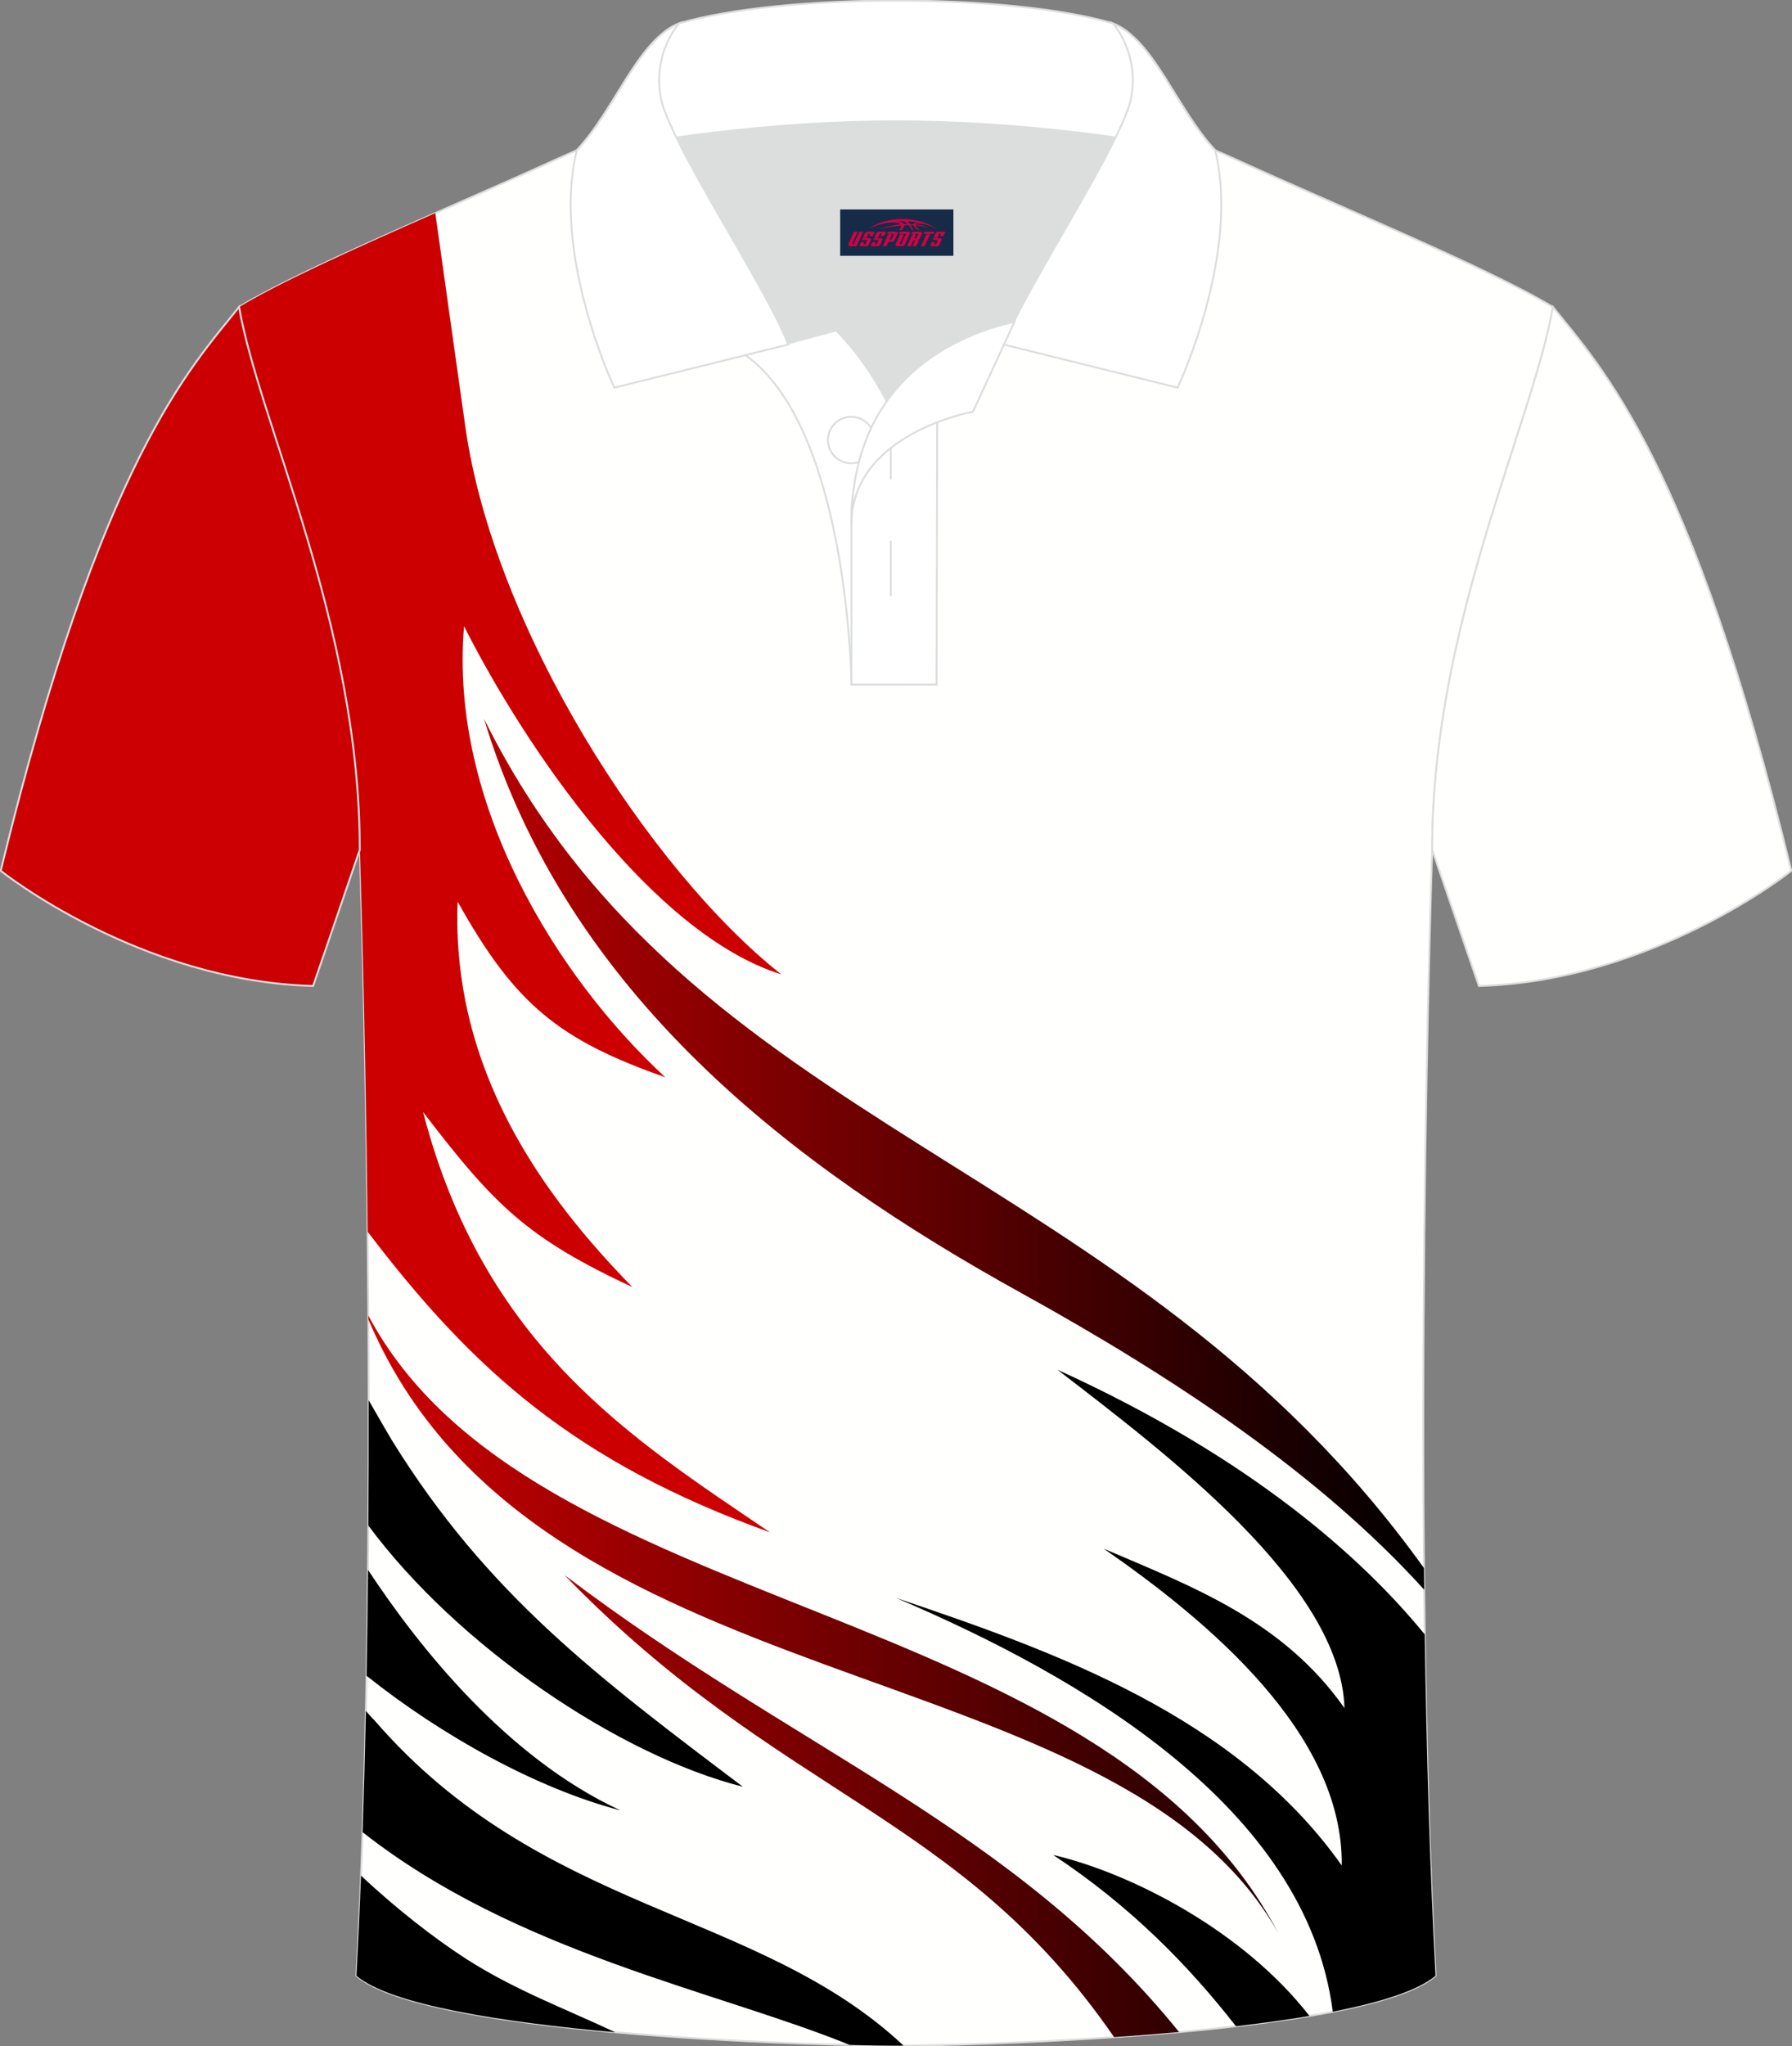 <?xml version="1.0" encoding="utf-8"?>
<!-- Generator: Adobe Illustrator 24.0.0, SVG Export Plug-In . SVG Version: 6.00 Build 0)  -->
<svg xmlns="http://www.w3.org/2000/svg" xmlns:xlink="http://www.w3.org/1999/xlink" version="1.1" id="图层_1" x="0px" y="0px" width="379.8px" height="433.5px" viewBox="0 0 379.8 433.5" enable-background="new 0 0 379.8 433.5" xml:space="preserve">
<rect x="0" y="0" width="379.8" height="433.5" fill="#808080" stroke="none"/>
<g>
	
		<path fill-rule="evenodd" clip-rule="evenodd" fill="#FFFFFE" stroke="#DCDDDD" stroke-width="0.4" stroke-miterlimit="22.926" d="   M76.26,180.04c0,0,4.68,137.15-0.7,238.51c15.6,13.15,104.62,14.85,114.34,14.82c9.72,0.03,98.74-1.67,114.34-14.82   c-5.38-101.36-0.7-238.51-0.7-238.51c0-47.79,21.31-90.25,25.59-115c-13.68-8.26-45.44-21.32-67.38-31.34   c-5.84-2.65-10.73-4.57-15.09-5.94L133.1,27.74c-4.33,1.37-9.2,3.29-15.06,5.95C96.1,43.71,64.34,56.78,50.67,65.03   C54.95,89.79,76.26,132.25,76.26,180.04z"/>
	<g>
		<path fill-rule="evenodd" clip-rule="evenodd" d="M78.14,296.63c2.36,4.12,4.25,7.39,4.87,8.4    c20.24,32.78,43.91,50.42,74.44,73.48c-26.21-6.62-60.39-29.7-79.38-55.33C78.13,314.18,78.15,305.31,78.14,296.63L78.14,296.63z     M78,332.57c-0.07,7.44-0.17,14.94-0.31,22.43c16.02,12.77,36.17,23.92,53.82,28.52C107.4,372.39,88.72,348.84,78,332.57    L78,332.57z M77.55,362.46c-0.18,8.62-0.41,17.21-0.69,25.68c32.5,25.58,75.09,33.61,103.24,45.07c4.82,0.12,8.29,0.16,9.81,0.15    l1.59-0.01c-30.92-29-76.66-27.86-112.23-69.02C79.04,364.15,78.42,363.45,77.55,362.46L77.55,362.46z M76.52,397.33    c7.46,7.04,15.65,13.37,22.39,17.72c10.39,6.6,20.38,10.26,31.49,15.47c-23.93-2.13-47.51-5.78-54.85-11.96    C75.92,411.62,76.24,404.53,76.52,397.33z"/>
		<path fill-rule="evenodd" clip-rule="evenodd" d="M224.12,290.17c22.53,17.37,60.03,45.41,60.83,71.67    c-13.04-18.47-31.79-25.56-51-33.75c21.84,15.14,50.77,39.03,50.42,67.09c-22.41-31.67-60.71-45.28-94.45-56.67    c39.05,16.63,87.01,44.33,92.55,87.65c10.07-1.97,18.03-4.46,21.77-7.61c-1.22-22.94-1.92-47.71-2.28-72.31    C289.16,330.55,265.66,309.06,224.12,290.17L224.12,290.17z M277.53,427.06c-4.89,0.83-10.15,1.55-15.58,2.18    c-10.19-13.05-22.45-25.51-38.75-36.29C239.4,396.72,263.3,408.77,277.53,427.06z"/>
		<path fill-rule="evenodd" clip-rule="evenodd" fill="#CC0000" d="M92.26,45.14c2.13,15.34,6.23,44.25,6.31,44.88    c5.94,43.06,39.22,94.45,67.01,116.39c-27.1-8.48-53.97-47.51-67.23-73.75c-3.2,37.65,19.78,74.45,42.66,95.56    c-22.42-7.92-31.79-15.28-44.02-37.22c-1.37,35.83,18.29,62.51,37.05,81.67c-22.3-10.42-29.16-17.22-44.37-37.09    c12.92,49.72,44.25,69.17,73.53,89.04c-41.36-14.93-62.93-34.34-85.27-63.68c-0.5-46.77-1.66-80.89-1.66-80.89    c0-47.79-21.31-90.25-25.59-115C59.5,59.7,75.86,52.37,92.26,45.14z"/>
		
			<linearGradient id="SVGID_1_" gradientUnits="userSpaceOnUse" x1="301.85" y1="647.91" x2="78.07" y2="647.91" gradientTransform="matrix(1 0 0 1 0 -356)">
			<stop offset="0" style="stop-color:#000001"/>
			<stop offset="1" style="stop-color:#CC0001"/>
		</linearGradient>
		<path fill-rule="evenodd" clip-rule="evenodd" fill="url(#SVGID_1_)" d="M102.58,152.26c17.72,58.61,65.64,95,113.89,121.67    c32.61,18.03,63.26,38.42,85.38,62.84l-0.05-4.58C239.32,245.01,146.47,240.72,102.58,152.26L102.58,152.26L102.58,152.26    L102.58,152.26z M78.07,278.7c34.4,64.62,155.11,59.27,192.83,130.78c-34.34-61.13-157.82-47.26-192.82-129.96L78.07,278.7    L78.07,278.7z M236.12,431.55c-32.86-47.68-70.64-50.58-116.5-97.91c49.03,37.2,95.05,53.32,130.28,96.83    C245.28,430.88,240.65,431.24,236.12,431.55z"/>
	</g>
	
		<path fill-rule="evenodd" clip-rule="evenodd" fill="#CC0002" stroke="#DCDDDD" stroke-width="0.4" stroke-miterlimit="22.926" d="   M50.67,65.03C40.43,77.83,21.31,97.45,0.15,184.47c0,0,29.19,23.38,66.21,24.4c0,0,7.16-20.82,9.89-28.84l0,0   C76.26,132.25,54.95,89.79,50.67,65.03z"/>
	
		<path fill-rule="evenodd" clip-rule="evenodd" fill="#FFFFFD" stroke="#DCDDDD" stroke-width="0.4" stroke-miterlimit="22.926" d="   M329.13,65.03c10.24,12.8,29.36,32.42,50.52,119.44c0,0-29.19,23.38-66.21,24.4c0,0-7.16-20.82-9.9-28.84l0,0   C303.54,132.25,324.85,89.79,329.13,65.03z"/>
	<g>
		<path fill-rule="evenodd" clip-rule="evenodd" fill="#DCDDDD" d="M187.92,85.03c6.44-9.11,16.35-14.37,26.94-16.84    c5.24-10.64,16.08-27.82,21.62-39.15c-26.77-6.51-66.39-6.51-93.16,0c6.42,13.14,20,34.17,23.66,43.71L177.19,70    C177.2,70,183.2,75.68,187.92,85.03z"/>
		
			<path fill-rule="evenodd" clip-rule="evenodd" fill="#FFFFFF" stroke="#DCDDDD" stroke-width="0.4" stroke-miterlimit="22.926" d="    M157.94,75.2l19.26-5.19c0,0,11.75,11.1,15.3,27.84s-1.86,47.18-1.86,47.18h-10.18C180.46,145.02,179.93,90.77,157.94,75.2z"/>
		
			<path fill-rule="evenodd" clip-rule="evenodd" fill="#FFFFFF" stroke="#DCDDDD" stroke-width="0.4" stroke-miterlimit="22.926" d="    M180.46,107.48v37.55h18.04l0.14-60.77C189.8,87.16,180.95,98.69,180.46,107.48z"/>
		
			<path fill-rule="evenodd" clip-rule="evenodd" fill="#FFFFFF" stroke="#DCDDDD" stroke-width="0.4" stroke-miterlimit="22.926" d="    M121.98,33.03c13.38-3.26,40.91-7.33,67.92-7.33c27,0,54.53,4.07,67.92,7.33l-0.28-1.2c-8.23-8.78-12.93-23.33-21.69-26.89    c-10.94-3.22-28.44-4.82-45.95-4.82c-17.5,0-35.01,1.61-45.95,4.82c-8.77,3.57-13.47,18.11-21.69,26.89L121.98,33.03z"/>
		
			<path fill-rule="evenodd" clip-rule="evenodd" fill="#FFFFFF" stroke="#DCDDDD" stroke-width="0.4" stroke-miterlimit="22.926" d="    M143.95,4.94c0,0-5.58,6.05-3.95,15.54s22.57,40.53,27.06,52.51l-36.86,9.13c0,0-13.39-28.22-7.95-50.28    C130.49,23.05,135.19,8.51,143.95,4.94z"/>
		
			<path fill-rule="evenodd" clip-rule="evenodd" fill="#FFFFFF" stroke="#DCDDDD" stroke-width="0.4" stroke-miterlimit="22.926" d="    M235.85,4.94c0,0,5.58,6.05,3.94,15.54c-1.63,9.49-22.57,40.53-27.06,52.51l36.86,9.13c0,0,13.39-28.22,7.95-50.28    C249.32,23.05,244.61,8.51,235.85,4.94z"/>
		<path fill="none" stroke="#DCDDDD" stroke-width="0.4" stroke-miterlimit="22.926" d="M180.41,98.15c2.72,0,4.93-2.21,4.93-4.93    s-2.21-4.93-4.93-4.93c-2.72,0-4.93,2.21-4.93,4.93C175.48,95.94,177.7,98.15,180.41,98.15z"/>
		
			<line fill="none" stroke="#DCDDDD" stroke-width="0.4" stroke-miterlimit="22.926" x1="188.8" y1="114.55" x2="188.8" y2="126.3"/>
		
			<line fill="none" stroke="#DCDDDD" stroke-width="0.4" stroke-miterlimit="22.926" x1="188.8" y1="89.79" x2="188.8" y2="101.54"/>
		
			<path fill-rule="evenodd" clip-rule="evenodd" fill="#FFFFFF" stroke="#DCDDDD" stroke-width="0.4" stroke-miterlimit="22.926" d="    M215.02,68.15l-8.81,19.07c0,0-25.75,4.58-25.75,23.82C180.46,84.87,196.74,72.36,215.02,68.15z"/>
		
	</g>
</g>
<g id="tag_logo">
	<rect y="44.37" fill="#162B48" width="24" height="9.818" x="178.07"/>
	<g>
		<path fill="#D30044" d="M194.03,47.56l0.005-0.011c0.131-0.311,1.085-0.262,2.351,0.071c0.715,0.24,1.44,0.54,2.193,0.9    c-0.218-0.147-0.447-0.289-0.682-0.42l0.011,0.005l-0.011-0.005c-1.478-0.845-3.218-1.418-5.1-1.62    c-1.282-0.115-1.658-0.082-2.411-0.055c-2.449,0.142-4.68,0.905-6.458,2.095c1.26-0.638,2.722-1.075,4.195-1.336    c1.467-0.18,2.476-0.033,2.771,0.344c-1.691,0.175-3.469,0.633-4.555,1.075c1.156-0.338,2.967-0.665,4.647-0.813    c0.016,0.251-0.115,0.567-0.415,0.96h0.475c0.376-0.382,0.584-0.725,0.595-1.004c0.333-0.022,0.66-0.033,0.971-0.033    C192.86,48,193.07,48.35,193.27,48.74h0.262c-0.125-0.344-0.295-0.687-0.518-1.036c0.207,0,0.393,0.005,0.567,0.011    c0.104,0.267,0.496,0.66,1.058,1.025h0.245c-0.442-0.365-0.753-0.753-0.835-1.004c1.047,0.065,1.696,0.224,2.885,0.513    C195.85,47.82,195.11,47.65,194.03,47.56z M191.59,47.47c-0.164-0.295-0.655-0.485-1.402-0.551    c0.464-0.033,0.922-0.055,1.364-0.055c0.311,0.147,0.589,0.344,0.84,0.589C192.13,47.45,191.86,47.46,191.59,47.47z M193.57,47.52c-0.224-0.016-0.458-0.027-0.715-0.044c-0.147-0.202-0.311-0.398-0.502-0.6c0.082,0,0.164,0.005,0.24,0.011    c0.72,0.033,1.429,0.125,2.138,0.273C194.06,47.12,193.68,47.28,193.57,47.52z"/>
		<path fill="#D30044" d="M180.99,49.1L179.82,51.65C179.64,52.02,179.91,52.16,180.39,52.16l0.873,0.005    c0.115,0,0.251-0.049,0.327-0.175l1.342-2.891H182.15L180.93,51.73H180.76c-0.147,0-0.185-0.033-0.147-0.125l1.156-2.504H180.99L180.99,49.1z M182.85,50.45h1.271c0.36,0,0.584,0.125,0.442,0.425L184.09,51.91C183.99,52.13,183.72,52.16,183.49,52.16H182.57c-0.267,0-0.442-0.136-0.349-0.333l0.235-0.513h0.742L183.02,51.69C183,51.74,183.04,51.75,183.1,51.75h0.18    c0.082,0,0.125-0.016,0.147-0.071l0.376-0.813c0.011-0.022,0.011-0.044-0.055-0.044H182.68L182.85,50.45L182.85,50.45z M183.67,50.38h-0.78l0.475-1.025c0.098-0.218,0.338-0.256,0.578-0.256H185.39L185,49.94L184.22,50.06l0.262-0.562H184.19c-0.082,0-0.12,0.016-0.147,0.071L183.67,50.38L183.67,50.38z M185.26,50.45L185.09,50.82h1.069c0.06,0,0.06,0.016,0.049,0.044    L185.83,51.68C185.81,51.73,185.77,51.75,185.69,51.75H185.51c-0.055,0-0.104-0.011-0.082-0.06l0.175-0.376H184.86L184.63,51.83C184.53,52.02,184.71,52.16,184.98,52.16h0.916c0.24,0,0.502-0.033,0.605-0.251l0.475-1.031c0.142-0.3-0.082-0.425-0.442-0.425H185.26L185.26,50.45z M186.07,50.38l0.371-0.818c0.022-0.055,0.06-0.071,0.147-0.071h0.295L186.62,50.05l0.791-0.115l0.387-0.845H186.35c-0.24,0-0.48,0.038-0.578,0.256L185.3,50.38L186.07,50.38L186.07,50.38z M188.47,50.84h0.278c0.087,0,0.153-0.022,0.202-0.115    l0.496-1.075c0.033-0.076-0.011-0.12-0.125-0.12H187.92l0.431-0.431h1.522c0.355,0,0.485,0.153,0.393,0.355l-0.676,1.445    c-0.06,0.125-0.175,0.333-0.644,0.327l-0.649-0.005L187.86,52.16H187.08l1.178-2.558h0.785L188.47,50.84L188.47,50.84z     M191.06,51.65c-0.022,0.049-0.06,0.076-0.142,0.076h-0.191c-0.082,0-0.109-0.027-0.082-0.076l0.944-2.051h-0.785l-0.987,2.138    c-0.125,0.273,0.115,0.415,0.453,0.415h0.72c0.327,0,0.649-0.071,0.769-0.322l1.085-2.384c0.093-0.202-0.06-0.355-0.415-0.355    h-1.533l-0.431,0.431h1.38c0.115,0,0.164,0.033,0.131,0.104L191.06,51.65L191.06,51.65z M193.78,50.52h0.278    c0.087,0,0.158-0.022,0.202-0.115l0.344-0.753c0.033-0.076-0.011-0.12-0.125-0.12h-1.402l0.425-0.431h1.527    c0.355,0,0.485,0.153,0.393,0.355l-0.529,1.124c-0.044,0.093-0.147,0.18-0.393,0.18c0.224,0.011,0.256,0.158,0.175,0.327    l-0.496,1.075h-0.785l0.54-1.167c0.022-0.055-0.005-0.087-0.104-0.087h-0.235L193.01,52.16h-0.785l1.178-2.558h0.785L193.78,50.52L193.78,50.52z M196.35,49.61L195.17,52.16h0.785l1.184-2.558H196.35L196.35,49.61z M197.86,49.54l0.202-0.431h-2.1l-0.295,0.431    H197.86L197.86,49.54z M197.84,50.45h1.271c0.36,0,0.584,0.125,0.442,0.425l-0.475,1.031c-0.104,0.218-0.371,0.251-0.605,0.251    h-0.916c-0.267,0-0.442-0.136-0.349-0.333l0.235-0.513h0.742L198.01,51.69c-0.022,0.049,0.022,0.06,0.082,0.06h0.18    c0.082,0,0.125-0.016,0.147-0.071l0.376-0.813c0.011-0.022,0.011-0.044-0.049-0.044h-1.069L197.84,50.45L197.84,50.45z     M198.65,50.38H197.87l0.475-1.025c0.098-0.218,0.338-0.256,0.578-0.256h1.451l-0.387,0.845l-0.791,0.115l0.262-0.562h-0.295    c-0.082,0-0.12,0.016-0.147,0.071L198.65,50.38z"/>
	</g>
</g>
</svg>